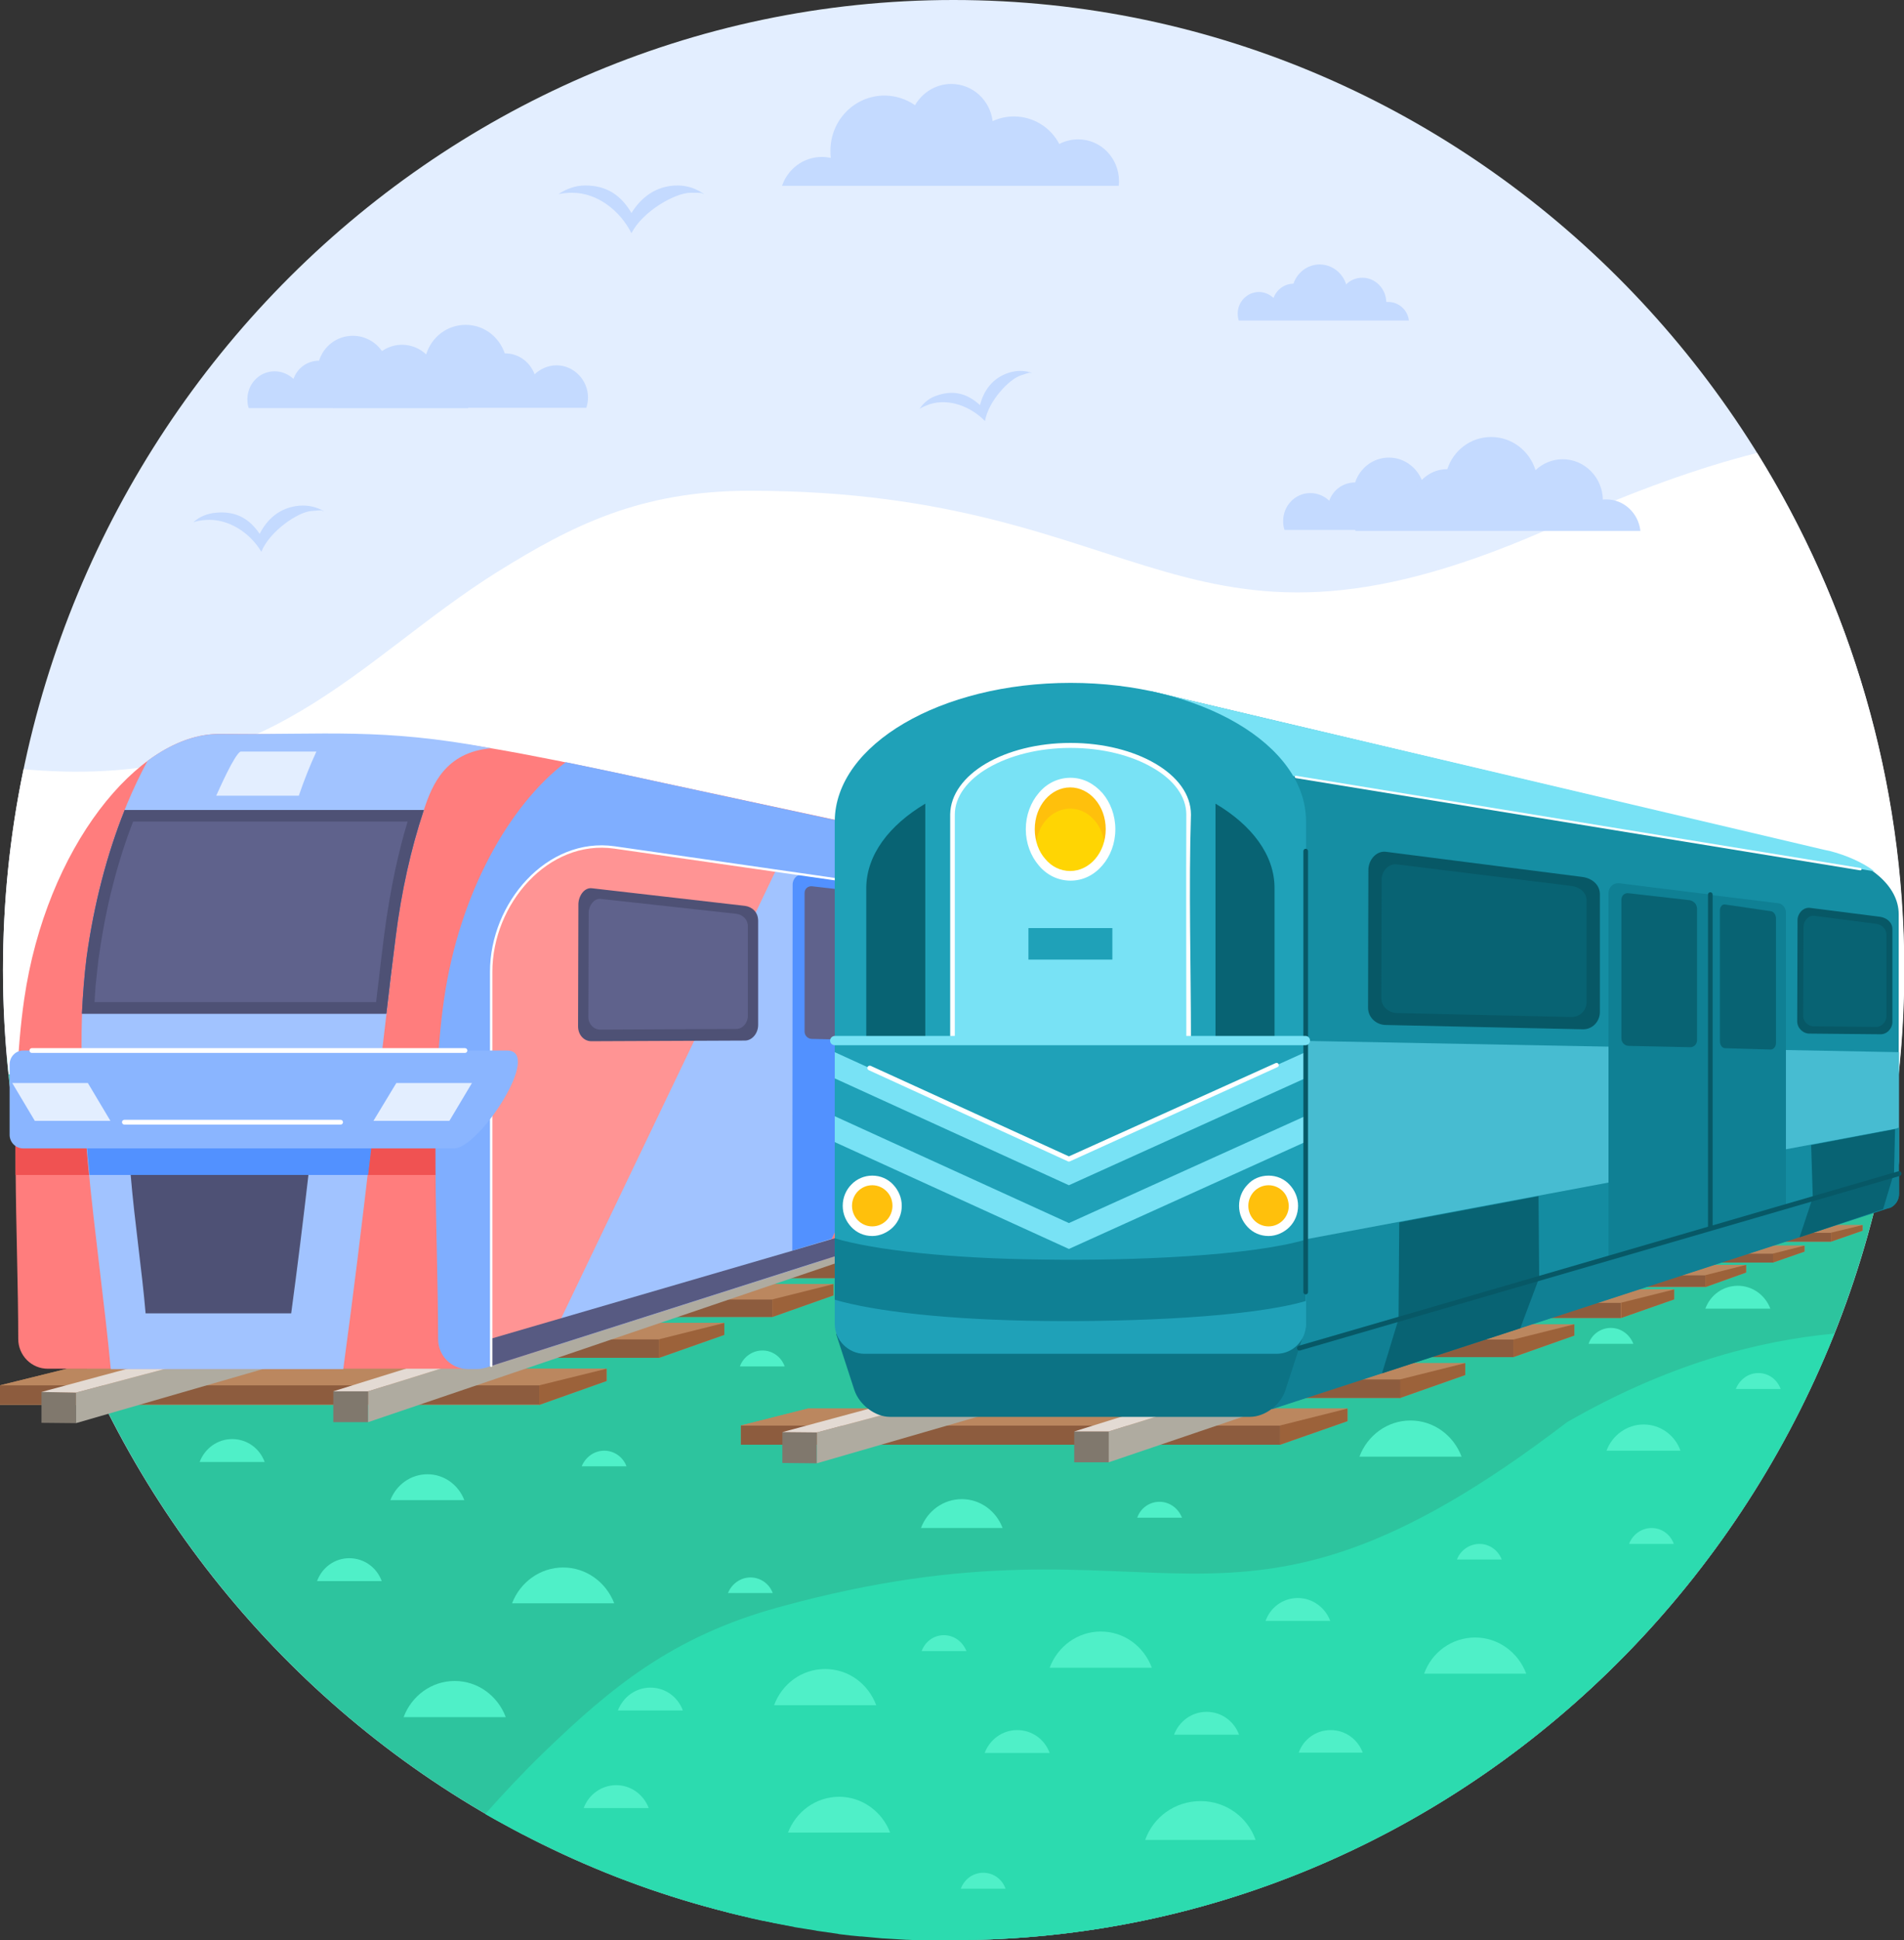 <?xml version="1.0" encoding="utf-8"?>
<!-- Generator: Adobe Illustrator 26.0.1, SVG Export Plug-In . SVG Version: 6.00 Build 0)  -->
<!DOCTYPE svg PUBLIC "-//W3C//DTD SVG 1.1//EN" "http://www.w3.org/Graphics/SVG/1.1/DTD/svg11.dtd">
<svg version="1.1" id="Слой_1" xmlns:x="http://ns.adobe.com/Extensibility/1.0/" xmlns:i="http://ns.adobe.com/AdobeIllustrator/10.0/" xmlns:graph="http://ns.adobe.com/Graphs/1.0/"
	 xmlns="http://www.w3.org/2000/svg" xmlns:xlink="http://www.w3.org/1999/xlink" x="0px" y="0px" width="574.1px" height="584.7px"
	 viewBox="0 0 574.1 584.7" style="enable-background:new 0 0 574.1 584.7;" xml:space="preserve">
<rect x="0" y="0" width="574.1" height="584.7" fill="#333333" stroke="none"/>
<style type="text/css">
	.st0{fill-rule:evenodd;clip-rule:evenodd;fill:#E3EEFF;}
	.st1{fill-rule:evenodd;clip-rule:evenodd;fill:#2DC49E;}
	.st2{fill-rule:evenodd;clip-rule:evenodd;fill:#2CDBAF;}
	.st3{fill-rule:evenodd;clip-rule:evenodd;fill:#FFFFFF;}
	.st4{fill-rule:evenodd;clip-rule:evenodd;fill:#BB875F;}
	.st5{fill-rule:evenodd;clip-rule:evenodd;fill:#8D5C3E;}
	.st6{fill-rule:evenodd;clip-rule:evenodd;fill:#9C623A;}
	.st7{fill-rule:evenodd;clip-rule:evenodd;fill:#80786D;}
	.st8{fill-rule:evenodd;clip-rule:evenodd;fill:#AFABA0;}
	.st9{fill-rule:evenodd;clip-rule:evenodd;fill:#E3DAD3;}
	.st10{fill-rule:evenodd;clip-rule:evenodd;fill:#FF7D7D;}
	.st11{fill-rule:evenodd;clip-rule:evenodd;fill:#F05252;}
	.st12{fill-rule:evenodd;clip-rule:evenodd;fill:#7FAEFF;}
	.st13{fill-rule:evenodd;clip-rule:evenodd;fill:#FF9494;}
	.st14{fill-rule:evenodd;clip-rule:evenodd;fill:#A1C3FF;}
	.st15{fill-rule:evenodd;clip-rule:evenodd;fill:#5291FF;}
	.st16{fill-rule:evenodd;clip-rule:evenodd;fill:#4E5175;}
	.st17{fill-rule:evenodd;clip-rule:evenodd;fill:#5F628C;}
	.st18{fill-rule:evenodd;clip-rule:evenodd;fill:#575A82;}
	.st19{fill:#575A82;}
	.st20{fill:none;stroke:#FFFFFF;stroke-width:0.716;stroke-linecap:round;stroke-linejoin:round;stroke-miterlimit:10;}
	.st21{fill-rule:evenodd;clip-rule:evenodd;fill:#8AB5FF;}
	.st22{fill:none;stroke:#FFFFFF;stroke-width:1.431;stroke-linecap:round;stroke-linejoin:round;stroke-miterlimit:10;}
	.st23{fill-rule:evenodd;clip-rule:evenodd;fill:#158EA3;}
	.st24{fill-rule:evenodd;clip-rule:evenodd;fill:#78E2F5;}
	.st25{fill-rule:evenodd;clip-rule:evenodd;fill:#47BCD1;}
	.st26{fill-rule:evenodd;clip-rule:evenodd;fill:#148CA1;}
	.st27{fill-rule:evenodd;clip-rule:evenodd;fill:#108094;}
	.st28{fill-rule:evenodd;clip-rule:evenodd;fill:#086373;}
	.st29{fill-rule:evenodd;clip-rule:evenodd;fill:#075866;}
	.st30{fill-rule:evenodd;clip-rule:evenodd;fill:#0C7385;}
	.st31{fill-rule:evenodd;clip-rule:evenodd;fill:#1FA1B8;}
	.st32{fill-rule:evenodd;clip-rule:evenodd;fill:#0F8094;}
	.st33{fill-rule:evenodd;clip-rule:evenodd;fill:#FFC00C;}
	.st34{fill-rule:evenodd;clip-rule:evenodd;fill:#FFD503;}
	.st35{fill:#FFFFFF;}
	.st36{fill:#78E2F5;}
	.st37{fill:#075866;}
	.st38{fill-rule:evenodd;clip-rule:evenodd;fill:#4FF0C8;}
	.st39{fill-rule:evenodd;clip-rule:evenodd;fill:#C4DAFF;}
</style>
<g>
	<path class="st0" d="M287.5,584.7c157.9,0,286.6-131.4,286.6-292.4S445.4,0,287.5,0C129.7,0,0.9,131.4,0.9,292.4
		S129.7,584.7,287.5,584.7L287.5,584.7z"/>
	<path class="st1" d="M287.5,584.7c149.1,0,272.2-117.2,285.4-265.9H2.1C15.3,467.5,138.4,584.7,287.5,584.7L287.5,584.7z"/>
	<path class="st2" d="M287.5,584.7c119.9,0,222.9-75.8,265.6-182.8c-23.5,2.2-50.5,9.4-80.6,26.7c-104.7,80.1-119,23-237.8,55.8
		c-32.1,8.8-50.7,24.4-70.8,43.8c-6.2,6-12,12.2-17.6,18.5h0v0c1.9,1.1,3.7,2.1,5.6,3.1l0.2,0.1c1.8,1,3.7,2,5.6,3l0.3,0.1
		c1.9,0.9,3.7,1.9,5.6,2.8l0.3,0.1c1.8,0.9,3.7,1.8,5.6,2.7l0.4,0.2c1.9,0.9,3.7,1.7,5.6,2.5l0.4,0.2c1.9,0.8,3.8,1.6,5.7,2.4
		l0.4,0.2c1.9,0.8,3.8,1.5,5.8,2.3l0.4,0.1c2,0.7,3.9,1.5,5.9,2.2l0.3,0.1c2,0.7,4,1.4,6,2l0.3,0.1c2,0.7,4.1,1.3,6.1,1.9l0.2,0.1
		c2.1,0.6,4.2,1.2,6.3,1.8l0,0l0,0h0c2.1,0.6,4.2,1.1,6.3,1.7l0.2,0.1c2.1,0.5,4.2,1,6.3,1.5l0.3,0.1c2.1,0.5,4.2,0.9,6.3,1.3
		l0.3,0.1c2.1,0.4,4.2,0.8,6.3,1.2l0.3,0.1c2.1,0.3,4.2,0.7,6.3,1l0.4,0.1c2.1,0.3,4.2,0.6,6.3,0.9l0.4,0.1c2.1,0.3,4.3,0.5,6.4,0.7
		l0.4,0c2.2,0.2,4.3,0.4,6.5,0.6l0.3,0c2.2,0.1,4.4,0.3,6.6,0.4h0.3c2.2,0.1,4.5,0.2,6.7,0.3h0.1
		C282.9,584.7,285.2,584.7,287.5,584.7L287.5,584.7z"/>
	<path class="st3" d="M572.5,323.8c1.1-10.3,1.7-20.8,1.7-31.4c0-57.2-16.3-110.7-44.4-155.9c-17.4,4.4-37,11.4-59.4,21.4
		c-114.6,51.7-121.6-10-244.3-10c-33.1,0-53.7,10.5-76.2,24.5C107.3,199.1,81.2,237.7,9.3,232c-0.7-0.1-1.5-0.1-2.2-0.2
		c-4.1,19.6-6.2,39.8-6.2,60.6c0,10.6,0.6,21.1,1.7,31.4h286.8H572.5z"/>
	<polygon class="st4" points="328.8,362.1 338.2,358.8 338.2,357.1 262.4,357.1 252.9,359.4 252.9,362.1 	"/>
	<rect x="252.9" y="359.4" class="st5" width="75.9" height="2.7"/>
	<polygon class="st4" points="252.9,359.4 328.8,359.4 338.2,357.1 262.4,357.1 	"/>
	<polygon class="st6" points="338.2,357.1 328.8,359.4 328.8,362.1 338.2,358.8 	"/>
	<polygon class="st4" points="311.2,368.4 320.7,365.1 320.7,363.3 244.8,363.3 235.4,365.7 235.4,368.4 	"/>
	<rect x="235.4" y="365.7" class="st5" width="75.9" height="2.7"/>
	<polygon class="st4" points="235.4,365.7 311.2,365.7 320.7,363.3 244.8,363.3 	"/>
	<polygon class="st6" points="320.7,363.3 311.2,365.7 311.2,368.4 320.7,365.1 	"/>
	<polygon class="st4" points="290.8,375.8 303.1,371.5 303.1,369.2 204.3,369.2 192,372.3 192,375.8 	"/>
	<rect x="192" y="372.3" class="st5" width="98.8" height="3.6"/>
	<polygon class="st4" points="192,372.3 290.8,372.3 303.1,369.2 204.3,369.2 	"/>
	<polygon class="st6" points="303.1,369.2 290.8,372.3 290.8,375.8 303.1,371.5 	"/>
	<polygon class="st4" points="265.4,385.2 281.4,379.6 281.4,376.5 152.7,376.5 136.6,380.6 136.6,385.2 	"/>
	<rect x="136.6" y="380.6" class="st5" width="128.8" height="4.6"/>
	<polygon class="st4" points="136.6,380.6 265.4,380.6 281.4,376.5 152.7,376.5 	"/>
	<polygon class="st6" points="281.4,376.5 265.4,380.6 265.4,385.2 281.4,379.6 	"/>
	<polygon class="st4" points="232.9,396.9 251.3,390.4 251.3,387 103.1,387 84.6,391.6 84.6,396.9 	"/>
	<rect x="84.6" y="391.6" class="st5" width="148.3" height="5.3"/>
	<polygon class="st4" points="84.6,391.6 232.9,391.6 251.3,387 103.1,387 	"/>
	<polygon class="st6" points="251.3,387 232.9,391.6 232.9,396.9 251.3,390.4 	"/>
	<polygon class="st4" points="198.8,409.2 218.4,402.3 218.4,398.7 61,398.7 41.4,403.6 41.4,409.2 	"/>
	<rect x="41.4" y="403.6" class="st5" width="157.4" height="5.6"/>
	<polygon class="st4" points="41.4,403.6 198.8,403.6 218.4,398.7 61,398.7 	"/>
	<polygon class="st6" points="218.4,398.7 198.8,403.6 198.8,409.2 218.4,402.3 	"/>
	<polygon class="st4" points="162.6,423.4 182.9,416.2 182.9,412.5 20.2,412.5 0,417.5 0,423.4 	"/>
	<rect y="417.5" class="st5" width="162.6" height="5.8"/>
	<polygon class="st4" points="0,417.5 162.6,417.5 182.9,412.5 20.2,412.5 	"/>
	<polygon class="st6" points="182.9,412.5 162.6,417.5 162.6,423.4 182.9,416.2 	"/>
	<rect x="100.5" y="419.3" class="st7" width="10.5" height="9.3"/>
	<polygon class="st8" points="337.1,348.8 111,419.3 111,428.6 337.1,351.8 	"/>
	<polygon class="st9" points="100.5,419.3 111,419.3 337.1,348.8 326.7,348.8 	"/>
	<polygon class="st7" points="12.5,419.5 22.9,419.7 22.9,428.9 12.5,428.8 	"/>
	<polygon class="st8" points="290.6,348.4 22.9,419.7 22.9,428.9 290.6,351.5 	"/>
	<polygon class="st9" points="12.5,419.5 22.9,419.7 290.6,348.4 280.2,347.3 	"/>
	<path class="st10" d="M66,221.2c-24.5,0-52.1,34.5-58.7,79.9c-4.5,30.9-1.8,71.6-1.8,102.4c0,5,4,9,8.9,9h64h60.1h5.2
		c0.9,0,1.8-0.1,2.7-0.4l0,0l175-55.8c0.4-0.1,0.8-0.2,1.1-0.3l0,0c1.6-0.7,2.6-2.3,2.6-4.1v-74.3c0,0,0-0.1,0-0.1
		c0-0.1,0-0.2,0-0.3c0-8.4-8.7-15.7-21.2-18.9l0,0H304c-0.5-0.1-0.9-0.2-1.4-0.3L200.2,236c-14.8-3.2-29.3-6.3-43.7-9
		C121.5,220.5,108.1,221.6,66,221.2L66,221.2z"/>
	<path class="st11" d="M4.7,343.1c0,3.7,0,7.3,0,11h129.1v-11H4.7z"/>
	<path class="st12" d="M141.1,412.6h2.7h0.1c0.9,0,1.8-0.2,2.6-0.4l0,0l175-55.8c0.4-0.1,0.8-0.2,1.1-0.3l0,0
		c1.6-0.7,2.6-2.3,2.6-4.1v-74.3c0,0,0-0.1,0-0.1c0-0.1,0-0.2,0-0.3c0-8.4-8.7-15.7-21.2-18.9l0,0H304c-0.5-0.1-0.9-0.2-1.4-0.3
		L200.2,236c-10-2.2-19.8-4.3-29.6-6.3c-17,12.9-32.1,39.5-36.7,71.4c-4.5,30.9-1.8,71.6-1.8,102.4
		C132.1,408.6,136.1,412.6,141.1,412.6L141.1,412.6z"/>
	<path class="st13" d="M148.2,411.6l173.2-55.2c0.4-0.1,0.8-0.2,1.1-0.3l0,0c1.2-0.5,2.2-1.6,2.5-2.9v-77.6v0l-139.7-20.1
		c-20.2-2.9-37.2,16.9-37.2,37.5V411.6z"/>
	<path class="st10" d="M269.4,267.5l-2.1-0.3l-25.3-3.1c-1.8-0.2-3.3,1.1-3.3,3v109.8l30.7-9V267.5z"/>
	<path class="st10" d="M291.2,270.6l-21.8-3.1v100.3l22.8-6.7v-88.3C292.2,272,291.8,271.2,291.2,270.6L291.2,270.6z"/>
	<polygon class="st14" points="247.5,380 299.4,271.8 233.9,262.4 164.9,406.3 	"/>
	<path class="st15" d="M269.4,334.4l22.8-47.6v-14c0-0.9-0.4-1.7-1-2.2l-21.8-3.1V334.4z"/>
	<path class="st15" d="M250.8,373.3l18.7-38.9v-66.9l-2.1-0.3l-25.1-3.6c-1.8-0.3-3.3,1.1-3.3,3l-0.1,110.3L250.8,373.3z"/>
	<path class="st14" d="M66,221.2c-7.1,0-14.5,2.9-21.5,8.1c-8.7,16-15.4,36.7-18.4,59.3c-5,38.6,3.7,85.3,7.3,124
		c23.4,0,46.7,0,70.1,0c6-43.9,10.5-86.9,15.8-130.2c1.7-13.7,4.7-26.8,8.6-38.6c2.4-7.2,6.4-17.1,20.2-18.3
		C115,219.3,98.8,221.5,66,221.2L66,221.2z"/>
	<path class="st15" d="M26,343.1c0.3,3.7,0.6,7.3,1,11h84c0.4-3.7,0.9-7.3,1.3-11H26z"/>
	<path class="st16" d="M39.4,354.1c1.2,14.3,3.4,28.7,4.5,41.7c14.7,0,29.3,0,43.9,0c1.9-14,3.6-27.9,5.2-41.7H39.4z"/>
	<path class="st0" d="M72.5,226.5c-1.9,1.1-6.3,11.1-7.3,13.3h24.9c1.6-4.7,3.4-9.2,5.3-13.3H72.5z"/>
	<path class="st17" d="M37.6,244.1c-5.3,13.2-9.3,28.4-11.5,44.5c-0.7,5.5-1.1,11.1-1.4,16.9h91.8c0.9-7.7,1.8-15.4,2.8-23.1
		c1.7-13.6,4.6-26.6,8.5-38.3H37.6z"/>
	<path class="st16" d="M37.6,244.1c-5.3,13.2-9.3,28.4-11.5,44.5c-0.7,5.5-1.1,11.1-1.4,16.9h91.8c0.9-7.7,1.8-15.4,2.8-23.1
		c1.7-13.6,4.6-26.6,8.5-38.3H37.6z M40.1,247.7c-2.3,5.9-4.3,12.2-6,18.8c-1.9,7.2-3.3,14.8-4.4,22.6c-0.3,2.5-0.6,5.3-0.9,8.2
		c-0.1,1.6-0.2,3.2-0.3,4.7h84.9l1-8.4c0.1-1.2,0.6-4.8,1.4-11.6c0.9-6.8,2-13.5,3.4-20c1.1-5,2.3-9.8,3.7-14.4H40.1z"/>
	<path class="st17" d="M265.2,270.8c0.1,0.3,0.2,0.6,0.2,0.9v0v39.7v0c0,1.2-1,2.2-2.2,2.1l-18.4-0.4c-1.2,0-2.2-1-2.2-2.2v-2.2
		v-37.5v-2.1c0-1.2,1-2.1,2.2-2l18.4,2.1C264.1,269.4,264.9,270,265.2,270.8L265.2,270.8z"/>
	<path class="st17" d="M289.1,274c0.1,0.3,0.1,0.5,0.1,0.8v0v37.4v0c0,1.1-0.7,2-1.6,2l-13.7-0.3c-0.9,0-1.6-1-1.6-2.1v-2.1v-35.3
		v-2.1c0-1.1,0.7-1.9,1.6-1.8l13.7,2C288.3,272.6,288.9,273.2,289.1,274L289.1,274z"/>
	<path class="st16" d="M178.5,267.7l46.1,5.3c2.2,0.3,4,1.9,4,4.5v31.4c0,2.5-1.8,4.7-4,4.7l-46.3,0.2c-2.2,0-4-1.9-4-4.5l0.1-36.9
		C174.5,269.8,176.3,267.4,178.5,267.7L178.5,267.7z"/>
	<path class="st17" d="M181.1,270.9l40.9,4.5c1.9,0.2,3.5,1.7,3.5,3.8v26.9c0,2.2-1.6,4-3.5,4l-41,0.2c-2,0-3.6-1.7-3.6-3.8
		l0.1-31.6C177.6,272.8,179.2,270.7,181.1,270.9L181.1,270.9z"/>
	<path class="st16" d="M300.5,281.5l18.3,2.3c1.7,0.2,3.2,1.5,3.2,3.2v24.1c0,1.8-1.4,3.2-3.2,3.2l-18.4-0.2c-1.7,0-3.2-1.4-3.2-3.2
		l0.1-26.3C297.3,282.9,298.7,281.2,300.5,281.5L300.5,281.5z"/>
	<path class="st17" d="M301.6,283.5l16,2c1.5,0.2,2.8,1.3,2.8,2.8v21.1c0,1.5-1.2,2.8-2.8,2.8l-16.1-0.2c-1.5,0-2.8-1.3-2.8-2.8
		l0.1-23C298.9,284.8,300.1,283.3,301.6,283.5L301.6,283.5z"/>
	<path class="st18" d="M148.3,411.6l173.1-55.2c0.4-0.1,0.8-0.2,1.1-0.3l0,0c1.2-0.5,2.2-1.6,2.5-2.9v-1.7l-86.3,25.5l-90.5,26.4
		L148.3,411.6z"/>
	<rect x="268.7" y="267.5" class="st19" width="1.4" height="100.3"/>
	<path class="st20" d="M325,275.5L325,275.5l-139.7-20.1c-20.2-2.9-37.2,16.9-37.2,37.5v22.9v95.8"/>
	<path class="st21" d="M7,346.1h129.9c7.6,0,26.9-29.5,16-29.5H7c-2.3,0-4.1,1.9-4.1,4.2v21C2.8,344.2,4.7,346.1,7,346.1L7,346.1z"
		/>
	<polygon class="st0" points="119.5,326.4 142.3,326.4 135.5,337.8 112.6,337.8 	"/>
	<polygon class="st0" points="26.5,326.4 3.7,326.4 10.5,337.8 33.3,337.8 	"/>
	<line class="st22" x1="9.6" y1="316.6" x2="140.2" y2="316.6"/>
	<line class="st22" x1="37.5" y1="338.2" x2="102.7" y2="338.2"/>
	<polygon class="st4" points="552.1,374.2 561.6,370.9 561.6,369.2 485.7,369.2 476.3,371.5 476.3,374.2 	"/>
	<rect x="476.3" y="371.5" class="st5" width="75.8" height="2.7"/>
	<polygon class="st4" points="476.3,371.5 552.1,371.5 561.6,369.2 485.7,369.2 	"/>
	<polygon class="st6" points="561.6,369.2 552.1,371.5 552.1,374.2 561.6,370.9 	"/>
	<polygon class="st4" points="534.6,380.5 544.1,377.2 544.1,375.4 468.2,375.4 458.8,377.8 458.8,380.5 	"/>
	<rect x="458.8" y="377.8" class="st5" width="75.9" height="2.7"/>
	<polygon class="st4" points="458.8,377.8 534.6,377.8 544.1,375.4 468.2,375.4 	"/>
	<polygon class="st6" points="544.1,375.4 534.6,377.8 534.6,380.5 544.1,377.2 	"/>
	<polygon class="st4" points="514.2,387.9 526.5,383.5 526.5,381.2 427.7,381.2 415.4,384.3 415.4,387.9 	"/>
	<rect x="415.4" y="384.3" class="st5" width="98.8" height="3.5"/>
	<polygon class="st4" points="415.4,384.3 514.2,384.3 526.5,381.2 427.7,381.2 	"/>
	<polygon class="st6" points="526.5,381.2 514.2,384.3 514.2,387.9 526.5,383.5 	"/>
	<polygon class="st4" points="488.8,397.2 504.8,391.6 504.8,388.6 376,388.6 360,392.6 360,397.2 	"/>
	<rect x="360" y="392.6" class="st5" width="128.7" height="4.6"/>
	<polygon class="st4" points="360,392.6 488.8,392.6 504.8,388.6 376,388.6 	"/>
	<polygon class="st6" points="504.8,388.6 488.8,392.6 488.8,397.2 504.8,391.6 	"/>
	<polygon class="st4" points="456.3,409 474.7,402.5 474.7,399.1 326.4,399.1 308,403.7 308,409 	"/>
	<rect x="308" y="403.7" class="st5" width="148.3" height="5.3"/>
	<polygon class="st4" points="308,403.7 456.3,403.7 474.7,399.1 326.4,399.1 	"/>
	<polygon class="st6" points="474.7,399.1 456.3,403.7 456.3,409 474.7,402.5 	"/>
	<polygon class="st4" points="422.2,421.3 441.8,414.4 441.8,410.8 284.3,410.8 264.8,415.7 264.8,421.3 	"/>
	<rect x="264.8" y="415.7" class="st5" width="157.5" height="5.6"/>
	<polygon class="st4" points="264.8,415.7 422.2,415.7 441.8,410.8 284.3,410.8 	"/>
	<polygon class="st6" points="441.8,410.8 422.2,415.7 422.2,421.3 441.8,414.4 	"/>
	<polygon class="st4" points="386,435.4 406.3,428.3 406.3,424.5 243.6,424.5 223.4,429.6 223.4,435.4 	"/>
	<rect x="223.4" y="429.6" class="st5" width="162.6" height="5.8"/>
	<polygon class="st4" points="223.4,429.6 386,429.6 406.3,424.5 243.6,424.5 	"/>
	<polygon class="st6" points="406.3,424.5 386,429.6 386,435.4 406.3,428.3 	"/>
	<rect x="323.9" y="431.4" class="st7" width="10.5" height="9.3"/>
	<polygon class="st8" points="560.5,360.9 334.3,431.4 334.3,440.7 560.5,363.9 	"/>
	<polygon class="st9" points="323.9,431.4 334.3,431.4 560.5,360.9 550,360.9 	"/>
	<polygon class="st7" points="235.9,431.6 246.3,431.7 246.3,441 235.9,440.9 	"/>
	<polygon class="st8" points="514,360.5 246.3,431.7 246.3,441 514,363.5 	"/>
	<polygon class="st9" points="235.9,431.6 246.3,431.7 514,360.5 503.5,359.4 	"/>
	<path class="st23" d="M347,208.3l37,26.3l6.2,41.2l-2.4,131.7l181-53.1c0.4-0.1,0.8-0.2,1.1-0.3l0,0c1.5-0.7,2.6-2.2,2.6-4v-74.3
		c0-0.1,0-0.1,0-0.1c0-0.1,0-0.2,0-0.2c0-8.5-8.7-15.7-21.2-18.9l0,0l-0.1,0c-0.5-0.1-0.9-0.2-1.4-0.3L347,208.3z"/>
	<path class="st24" d="M347,208.3l4.1,2.9l38.8,22.7l175.3,28.7c-3.6-2.7-8.3-4.8-13.7-6.2l0,0l-0.1,0c-0.5-0.1-0.9-0.2-1.4-0.3
		L347,208.3z"/>
	<path class="st25" d="M393.7,405.8l175.2-51.4c0.4-0.1,0.8-0.2,1.1-0.3l0,0c1.5-0.7,2.6-2.2,2.6-4v-33l-178.9-3.4V405.8z"/>
	<path class="st26" d="M380.6,408l2.9,16.6l185.4-60.4c0.4-0.1,0.8-0.2,1.1-0.3l0,0c1.5-0.7,2.6-2.3,2.6-4.1v-20
		c-0.4,0.2-0.8,0.3-1.2,0.4l-177.7,33.3V399c0,5-4,9-8.9,9H380.6z"/>
	<path class="st27" d="M382.1,416.7l1.4,8l185.4-60.4c0.4-0.1,0.8-0.2,1.1-0.3l0,0c1.5-0.7,2.6-2.3,2.6-4.1v-6.2l-181.2,51.9
		L382.1,416.7z"/>
	<polygon class="st28" points="458.4,400.3 416.7,413.9 421.7,397.5 421.9,368.4 463.9,360.5 464.1,385.1 	"/>
	<polygon class="st28" points="567.8,364.4 542.6,372.9 546.6,360.9 546.1,345.1 571.4,340.3 571.1,353.4 	"/>
	<path class="st29" d="M417.8,256.7l59.4,7.6c2.8,0.4,5.2,2.3,5.2,5.2V305c0,2.9-2.3,5.3-5.2,5.2l-59.5-1.3
		c-2.8-0.1-5.2-2.3-5.2-5.2l0.1-41.7C412.7,259.1,415,256.4,417.8,256.7L417.8,256.7z"/>
	<path class="st28" d="M421.2,260.5l52.6,6.5c2.5,0.3,4.6,2,4.6,4.4V302c0,2.5-2,4.5-4.6,4.5l-52.7-1.2c-2.5-0.1-4.6-2-4.6-4.5
		l0.1-35.8C416.6,262.5,418.7,260.2,421.2,260.5L421.2,260.5z"/>
	<path class="st29" d="M545.7,273.6l21.2,2.7c2,0.3,3.7,1.7,3.7,3.7v28c0,2-1.7,3.8-3.7,3.7l-21.3-0.2c-2,0-3.7-1.7-3.7-3.7
		l0.1-30.5C542,275.3,543.7,273.4,545.7,273.6L545.7,273.6z"/>
	<path class="st28" d="M547,276l18.6,2.4c1.8,0.2,3.2,1.5,3.2,3.3v24.5c0,1.8-1.4,3.3-3.2,3.3l-18.7-0.2c-1.8,0-3.2-1.5-3.2-3.2
		l0.1-26.7C543.8,277.5,545.3,275.8,547,276L547,276z"/>
	<path class="st30" d="M370.6,427h-95.8h-6.5c-4.4,0-9.2-3.6-10.7-8.1l-5.5-16.9h22.6h95.8h22.6l-5.5,16.9
		c-1.4,4.5-6.2,8.1-10.7,8.1H370.6z"/>
	<path class="st31" d="M322.8,205.8c39.2,0,71,18.6,71,41.7c0,0.2,0,0.3,0,0.5c0,0.1,0,0.2,0,0.3V399c0,5-4,9-8.9,9H260.7
		c-4.9,0-9-4.1-9-9V247.5c0-0.1,0-0.1,0-0.1C251.9,224.4,283.6,205.8,322.8,205.8L322.8,205.8z"/>
	<path class="st32" d="M393.7,373.6v18.5c-16.8,4.9-52.3,6.3-78.9,6c-28.8-0.3-51.2-2.9-63.1-6.4v-18.5c11.9,3.5,34.3,6.1,63.1,6.4
		C341.4,380,377,378.5,393.7,373.6L393.7,373.6z"/>
	<path class="st24" d="M322.8,224.6c19.6,0,35.5,9.4,35.5,20.9c0,0.1,0,0.2,0,0.3c0,0.1,0,0.1,0,0.1v67.5v0.1h-71.1v-0.2v-67.8
		c0,0,0,0,0-0.1C287.2,234,303.1,224.6,322.8,224.6L322.8,224.6z"/>
	<path class="st28" d="M366.5,242.2c11,6.5,17.8,15.5,17.8,25.4c0,0.1,0,0.3,0,0.5c0,0.1,0,0.1,0,0.2v45.2h-17.8V242.2z
		 M261.2,313.5v-45.9c0,0,0-0.1,0-0.1c0.1-9.9,6.9-18.8,17.8-25.3v71.3H261.2z"/>
	<rect x="310.1" y="279.7" class="st31" width="25.3" height="9.5"/>
	<path class="st33" d="M322.8,235.8c6.7,0,12.1,6.3,12.1,14.1c0,7.8-5.4,14.1-12.1,14.1c-6.7,0-12.1-6.3-12.1-14.1
		C310.6,242.1,316.1,235.8,322.8,235.8L322.8,235.8z"/>
	<path class="st34" d="M333,257.3c-2.1,4.1-5.9,6.8-10.3,6.8s-8.2-2.7-10.3-6.8c-0.1-0.5-0.1-1-0.1-1.5c0-6.7,4.6-12.1,10.4-12.1
		c5.7,0,10.4,5.4,10.4,12.1C333.1,256.3,333.1,256.8,333,257.3L333,257.3z"/>
	<path class="st35" d="M322.8,234.4c3.8,0,7.1,1.8,9.6,4.6c2.4,2.8,3.9,6.7,3.9,10.9c0,4.3-1.5,8.1-3.9,10.9
		c-2.5,2.9-5.8,4.6-9.6,4.6s-7.2-1.7-9.6-4.6c-2.4-2.8-3.9-6.7-3.9-10.9c0-4.2,1.5-8.1,3.9-10.9C315.6,236.1,319,234.4,322.8,234.4
		L322.8,234.4z M330.2,240.9c-1.9-2.2-4.6-3.6-7.5-3.6c-2.9,0-5.6,1.4-7.5,3.6c-2,2.3-3.2,5.5-3.2,9s1.2,6.8,3.2,9
		c1.9,2.3,4.6,3.6,7.5,3.6c2.9,0,5.6-1.4,7.5-3.6c2-2.3,3.2-5.5,3.2-9S332.2,243.2,330.2,240.9L330.2,240.9z"/>
	<path class="st36" d="M251.7,317.1l70.6,32.2l71.3-32.2h0.1v7.8l-71.4,32.3L251.7,325V317.1z M393.7,336.3v7.8l-71.4,32.3
		l-70.6-32.2v-7.8l70.6,32.2L393.7,336.3z"/>
	<path class="st33" d="M263,355.7c4.2,0,7.5,3.4,7.5,7.6c0,4.2-3.3,7.7-7.5,7.7c-4.1,0-7.5-3.4-7.5-7.7
		C255.5,359.1,258.9,355.7,263,355.7L263,355.7z"/>
	<path class="st35" d="M263,354.3c2.5,0,4.7,1,6.3,2.7c1.6,1.7,2.6,3.9,2.6,6.4c0,2.5-1,4.8-2.6,6.4c-1.6,1.6-3.9,2.7-6.3,2.7
		c-2.5,0-4.7-1-6.3-2.7c-1.6-1.7-2.6-3.9-2.6-6.4c0-2.5,1-4.8,2.6-6.4C258.3,355.3,260.6,354.3,263,354.3L263,354.3z M267.3,359
		c-1.1-1.1-2.6-1.8-4.3-1.8c-1.7,0-3.2,0.7-4.3,1.8c-1.1,1.1-1.8,2.7-1.8,4.4c0,1.7,0.7,3.3,1.8,4.4c1.1,1.1,2.6,1.8,4.3,1.8
		c1.7,0,3.2-0.7,4.3-1.8c1.1-1.1,1.8-2.7,1.8-4.4C269.1,361.6,268.4,360.1,267.3,359L267.3,359z"/>
	<path class="st33" d="M382.5,355.7c4.1,0,7.5,3.4,7.5,7.6c0,4.2-3.4,7.7-7.5,7.7s-7.5-3.4-7.5-7.7
		C374.9,359.1,378.3,355.7,382.5,355.7L382.5,355.7z"/>
	<path class="st35" d="M382.5,354.3c2.5,0,4.7,1,6.3,2.7c1.6,1.7,2.6,3.9,2.6,6.4c0,2.5-1,4.8-2.6,6.4c-1.6,1.6-3.9,2.7-6.3,2.7
		c-2.5,0-4.7-1-6.3-2.7c-1.6-1.7-2.6-3.9-2.6-6.4c0-2.5,1-4.8,2.6-6.4C377.7,355.3,380,354.3,382.5,354.3L382.5,354.3z M386.8,359
		c-1.1-1.1-2.6-1.8-4.3-1.8c-1.7,0-3.2,0.7-4.3,1.8c-1.1,1.1-1.8,2.7-1.8,4.4c0,1.7,0.7,3.3,1.8,4.4c1.1,1.1,2.6,1.8,4.3,1.8
		c1.7,0,3.2-0.7,4.3-1.8c1.1-1.1,1.8-2.7,1.8-4.4C388.5,361.6,387.9,360.1,386.8,359L386.8,359z"/>
	<path class="st32" d="M485,379l30.7-9V269.6l-27.4-3.4c-1.8-0.2-3.3,1.1-3.3,3V379z"/>
	<path class="st32" d="M515.7,370l22.8-6.7V275c0-1.4-1.1-2.7-2.4-2.8l-20.4-2.5V370z"/>
	<path class="st28" d="M511.5,272.9c0.1,0.3,0.2,0.6,0.2,0.9v0v39.7v0c0,1.2-1,2.2-2.2,2.1l-18.4-0.4c-1.2,0-2.2-1-2.2-2.2v-2.2
		v-37.5v-2.2c0-1.2,1-2.1,2.2-1.9l18.4,2.1C510.4,271.5,511.2,272.1,511.5,272.9L511.5,272.9z"/>
	<path class="st28" d="M535.4,276.1c0.1,0.3,0.1,0.5,0.1,0.8v0v37.4v0c0,1.1-0.7,2-1.6,2l-13.7-0.4c-0.9,0-1.6-0.9-1.6-2.1v-2.1
		v-35.3v-2c0-1.1,0.7-2,1.6-1.8l13.7,2C534.6,274.7,535.2,275.3,535.4,276.1L535.4,276.1z"/>
	<path class="st37" d="M515,269.6c0-0.4,0.3-0.7,0.7-0.7s0.7,0.3,0.7,0.7V370c0,0.4-0.3,0.7-0.7,0.7s-0.7-0.3-0.7-0.7V269.6z"/>
	<path class="st37" d="M392,407c-0.4,0.1-0.8-0.1-0.9-0.5c-0.1-0.4,0.1-0.8,0.5-0.9l180.8-52.6c0.4-0.1,0.8,0.1,0.9,0.5
		c0.1,0.4-0.1,0.8-0.5,0.9L392,407z"/>
	<path class="st35" d="M390.7,234.5c-0.2-0.1-0.3-0.2-0.3-0.4c0-0.2,0.2-0.3,0.4-0.3L561,261.6c0.2,0,0.3,0.2,0.3,0.4
		c0,0.2-0.2,0.3-0.4,0.3L390.7,234.5z"/>
	<path class="st35" d="M287.9,313.5c0,0.4-0.3,0.7-0.7,0.7s-0.7-0.3-0.7-0.7v-68v-0.1c0.1-6,4.2-11.4,10.8-15.3
		c6.5-3.8,15.5-6.2,25.5-6.2s19,2.4,25.5,6.2c6.7,3.9,10.8,9.3,10.8,15.4c-0.7,22.2,0,45.7,0,68c0,0.4-0.3,0.7-0.7,0.7
		c-0.4,0-0.7-0.3-0.7-0.7c0-22.7-0.1-45.4,0-68c0-5.5-3.8-10.5-10.1-14.1c-6.3-3.7-15.1-6-24.8-6s-18.4,2.3-24.8,6
		c-6.2,3.6-10.1,8.6-10.1,14.1V313.5z"/>
	<path class="st35" d="M261.9,322.5c-0.3-0.2-0.5-0.6-0.3-0.9c0.1-0.4,0.6-0.5,0.9-0.4l59.8,27.3l62.3-28.1c0.4-0.2,0.8,0,0.9,0.3
		c0.2,0.4,0,0.8-0.3,0.9L322.6,350c-0.2,0.1-0.4,0.1-0.6,0L261.9,322.5z"/>
	<path class="st37" d="M393,256.5c0-0.4,0.3-0.7,0.7-0.7s0.7,0.3,0.7,0.7v132.9c0,0.4-0.3,0.7-0.7,0.7s-0.7-0.3-0.7-0.7V256.5z"/>
	<path class="st36" d="M251.7,315c-0.8,0-1.4-0.6-1.4-1.4c0-0.8,0.7-1.4,1.4-1.4h141.9c0.8,0,1.4,0.6,1.4,1.4c0,0.8-0.6,1.4-1.4,1.4
		H251.7z"/>
	<path class="st38" d="M446.1,465.3c3.1,0,5.7,2,6.7,4.7h-13.5C440.3,467.3,443,465.3,446.1,465.3L446.1,465.3z"/>
	<path class="st38" d="M253,541.5c7,0,13,4.5,15.4,10.8h-30.8C240,546,246,541.5,253,541.5L253,541.5z"/>
	<path class="st38" d="M306.7,521.4c4.5,0,8.3,2.8,9.8,6.9h-19.6C298.4,524.3,302.2,521.4,306.7,521.4L306.7,521.4z"/>
	<path class="st38" d="M296.5,564.4c3.1,0,5.7,2,6.7,4.8h-13.5C290.8,566.3,293.4,564.4,296.5,564.4L296.5,564.4z"/>
	<path class="st38" d="M349.6,452.6c3.1,0,5.7,2,6.8,4.8h-13.5C343.9,454.5,346.6,452.6,349.6,452.6L349.6,452.6z"/>
	<path class="st38" d="M331.9,491.7c7.1,0,13,4.5,15.4,10.9h-30.8C318.9,496.2,324.9,491.7,331.9,491.7L331.9,491.7z"/>
	<path class="st38" d="M444.8,493.5c7,0,13,4.5,15.4,10.9h-30.8C431.7,498,437.7,493.5,444.8,493.5L444.8,493.5z"/>
	<path class="st38" d="M391.3,481.6c4.5,0,8.3,2.9,9.8,6.9h-19.5C383,484.5,386.8,481.6,391.3,481.6L391.3,481.6z"/>
	<path class="st38" d="M363.8,515.9c4.5,0,8.3,2.8,9.8,6.9H354C355.5,518.8,359.3,515.9,363.8,515.9L363.8,515.9z"/>
	<path class="st38" d="M290,451.8c5.6,0,10.4,3.6,12.3,8.7h-24.6C279.6,455.4,284.4,451.8,290,451.8L290,451.8z"/>
	<path class="st38" d="M248.8,503c7.1,0,13,4.5,15.4,10.9h-30.8C235.8,507.5,241.7,503,248.8,503L248.8,503z"/>
	<path class="st38" d="M169.8,472.4c7,0,13,4.5,15.4,10.8h-30.8C156.8,476.9,162.8,472.4,169.8,472.4L169.8,472.4z"/>
	<path class="st38" d="M284.6,492.8c3.1,0,5.7,2,6.8,4.8h-13.5C278.9,494.8,281.5,492.8,284.6,492.8L284.6,492.8z"/>
	<path class="st38" d="M226.3,475.4c3.1,0,5.7,2,6.7,4.7h-13.5C220.6,477.4,223.2,475.4,226.3,475.4L226.3,475.4z"/>
	<path class="st38" d="M137.1,506.6c7,0,13,4.5,15.4,10.9h-30.8C124.1,511.1,130.1,506.6,137.1,506.6L137.1,506.6z"/>
	<path class="st38" d="M196.1,508.6c4.5,0,8.3,2.8,9.8,6.9h-19.6C187.9,511.4,191.7,508.6,196.1,508.6L196.1,508.6z"/>
	<path class="st38" d="M185.8,538c4.5,0,8.3,2.9,9.8,6.9h-19.6C177.5,540.8,181.4,538,185.8,538L185.8,538z"/>
	<path class="st38" d="M105.3,469.6c4.5,0,8.3,2.8,9.8,6.9H95.6C97.1,472.4,100.9,469.6,105.3,469.6L105.3,469.6z"/>
	<path class="st38" d="M401.2,521.4c4.5,0,8.2,2.8,9.7,6.8h-19.3C393,524.2,396.8,521.4,401.2,521.4L401.2,521.4z"/>
	<path class="st38" d="M362,542.8c7.7,0,14.2,4.9,16.6,11.7h-33.3C347.7,547.7,354.2,542.8,362,542.8L362,542.8z"/>
	<path class="st38" d="M182.2,437.2c3.1,0,5.7,2,6.7,4.7h-13.5C176.5,439.2,179.1,437.2,182.2,437.2L182.2,437.2z"/>
	<path class="st38" d="M425.3,428.1c7,0,13,4.5,15.4,10.9h-30.8C412.3,432.6,418.3,428.1,425.3,428.1L425.3,428.1z"/>
	<path class="st38" d="M498,460.5c3.1,0,5.7,2,6.7,4.8h-13.5C492.3,462.4,495,460.5,498,460.5L498,460.5z"/>
	<path class="st38" d="M128.9,444.3c5.1,0,9.4,3.3,11.1,7.8h-22.3C119.5,447.5,123.8,444.3,128.9,444.3L128.9,444.3z"/>
	<path class="st38" d="M495.6,429.3c5.1,0,9.5,3.3,11.1,7.9h-22.3C486.1,432.6,490.5,429.3,495.6,429.3L495.6,429.3z"/>
	<path class="st38" d="M530.2,413.8c3.1,0,5.7,2,6.7,4.8h-13.5C524.5,415.8,527.1,413.8,530.2,413.8L530.2,413.8z"/>
	<path class="st38" d="M524,387.5c4.5,0,8.3,2.9,9.8,6.9h-19.6C515.7,390.3,519.5,387.5,524,387.5L524,387.5z"/>
	<path class="st38" d="M70,433.7c4.5,0,8.3,2.8,9.8,6.9H60.2C61.7,436.6,65.5,433.7,70,433.7L70,433.7z"/>
	<path class="st38" d="M485.7,400.2c3.1,0,5.7,2,6.8,4.8h-13.5C479.9,402.2,482.6,400.2,485.7,400.2L485.7,400.2z"/>
	<path class="st38" d="M229.9,407c3.1,0,5.7,2,6.7,4.8h-13.5C224.1,409,226.8,407,229.9,407L229.9,407z"/>
	<path class="st39" d="M176.5,55.9c6.7,0,10.9,3.2,13.9,8.3c2.7-4.4,7.2-8.3,13.9-8.3c3,0,5.8,1,8,2.6c-1.3-0.3,0.5-0.4-4.1-0.4
		c-4.6,0-14.5,5.6-17.8,12.2c-3.4-6.8-10.3-12.2-17.8-12.2c-1.4,0-2.8,0.1-4.2,0.4C170.8,56.9,173.5,55.9,176.5,55.9L176.5,55.9z"/>
	<path class="st39" d="M424.8,96.6c-0.3-3.1-3-5.6-6.2-5.6c-0.2,0-0.4,0-0.6,0c-0.1-4-3.3-7.3-7.2-7.3c-1.9,0-3.6,0.7-4.9,2
		c-1.1-3.5-4.3-6-8-6c-3.7,0-6.8,2.5-7.9,5.8h0c-2.7,0-5.1,1.8-6,4.3c-1.2-1.1-2.7-1.8-4.4-1.8c-3.5,0-6.4,2.9-6.4,6.5
		c0,0.7,0.1,1.4,0.3,2.1h22.8h3.1H424.8z"/>
	<path class="st39" d="M247.8,47.3c0.9,0,1.8,0.1,2.7,0.3c-0.1-0.7-0.1-1.5-0.1-2.2c0-9.2,7.3-16.6,16.3-16.6c3.4,0,6.6,1.1,9.2,2.9
		c2.2-3.8,6.3-6.4,10.9-6.4c6.4,0,11.7,4.8,12.5,11.2c2-0.9,4.1-1.4,6.4-1.4c5.9,0,11.1,3.3,13.7,8.3c1.7-0.9,3.7-1.4,5.7-1.4
		c6.8,0,12.3,5.6,12.3,12.6c0,0.5,0,0.9-0.1,1.4H235.8C237.5,51,242.2,47.3,247.8,47.3L247.8,47.3z"/>
	<path class="st39" d="M282.8,119.1c5.2-1.7,9.2-0.2,12.7,3c1-4.1,3.6-8.2,8.8-9.8c2.3-0.7,4.7-0.7,6.9,0.1
		c-1.1,0.1,0.2-0.5-3.3,0.7c-3.6,1.1-9.9,7.8-10.9,13.8c-4.3-4.4-10.8-6.9-16.6-5.1c-1.1,0.4-2.2,0.8-3.1,1.4
		C278.5,121.3,280.4,119.8,282.8,119.1L282.8,119.1z"/>
	<path class="st39" d="M65.3,154.5c6.1-0.5,10,2,13,6.4c2.1-4.2,5.9-8,12-8.5c2.7-0.2,5.3,0.4,7.4,1.7c-1.2-0.2,0.4-0.5-3.8-0.1
		c-4.1,0.3-12.6,6.1-15.1,12.3c-3.5-5.9-10.1-10.1-16.8-9.6c-1.3,0.1-2.6,0.3-3.7,0.7C60.1,155.7,62.6,154.7,65.3,154.5L65.3,154.5z
		"/>
	<path class="st39" d="M141.2,123.1c-0.5-4.1-3.9-7.3-8-7.3c-0.3,0-0.5,0-0.8,0c-0.1-5.2-4.3-9.4-9.4-9.4c-2.4,0-4.7,1-6.3,2.5
		c-1.4-4.5-5.5-7.7-10.3-7.7c-4.8,0-8.8,3.1-10.2,7.5h0c-3.6,0-6.6,2.3-7.7,5.5c-1.5-1.4-3.5-2.3-5.7-2.3c-4.6,0-8.2,3.8-8.2,8.4
		c0,0.9,0.1,1.9,0.4,2.7h29.5h4H141.2z"/>
	<path class="st39" d="M100.4,123.1c0.5-4.7,4.5-8.4,9.2-8.4c0.3,0,0.6,0,0.9,0c0.1-6,4.9-10.8,10.7-10.8c2.8,0,5.4,1.1,7.3,2.9
		c1.6-5.2,6.3-8.9,11.9-8.9c5.5,0,10.1,3.6,11.8,8.6h0.1c4.1,0,7.5,2.6,8.9,6.3c1.7-1.6,4-2.7,6.6-2.7c5.2,0,9.5,4.4,9.5,9.7
		c0,1.1-0.2,2.1-0.5,3.1h-34H138H100.4z"/>
	<path class="st39" d="M453.5,159.9c-0.5-4.1-3.9-7.3-8-7.3c-0.3,0-0.5,0-0.8,0c-0.1-5.2-4.2-9.4-9.3-9.4c-2.5,0-4.7,1-6.3,2.5
		c-1.4-4.5-5.5-7.8-10.3-7.8c-4.8,0-8.8,3.2-10.2,7.5h-0.1c-3.5,0-6.6,2.3-7.7,5.5c-1.5-1.4-3.5-2.3-5.7-2.3c-4.6,0-8.2,3.8-8.2,8.4
		c0,0.9,0.1,1.9,0.4,2.7h29.5h4.1H453.5z"/>
	<path class="st39" d="M494.6,159.9c-0.6-5.3-5-9.4-10.3-9.4c-0.3,0-0.7,0-1,0.1c-0.1-6.7-5.5-12.2-12.1-12.2
		c-3.2,0-6.1,1.3-8.2,3.3c-1.8-5.8-7.1-10-13.4-10c-6.2,0-11.4,4.1-13.2,9.7h-0.1c-4.6,0-8.5,3-10,7.1c-1.9-1.9-4.5-3-7.4-3
		c-5.9,0-10.7,4.9-10.7,10.9c0,1.2,0.2,2.4,0.5,3.6H447h5.2H494.6z"/>
</g>
</svg>
